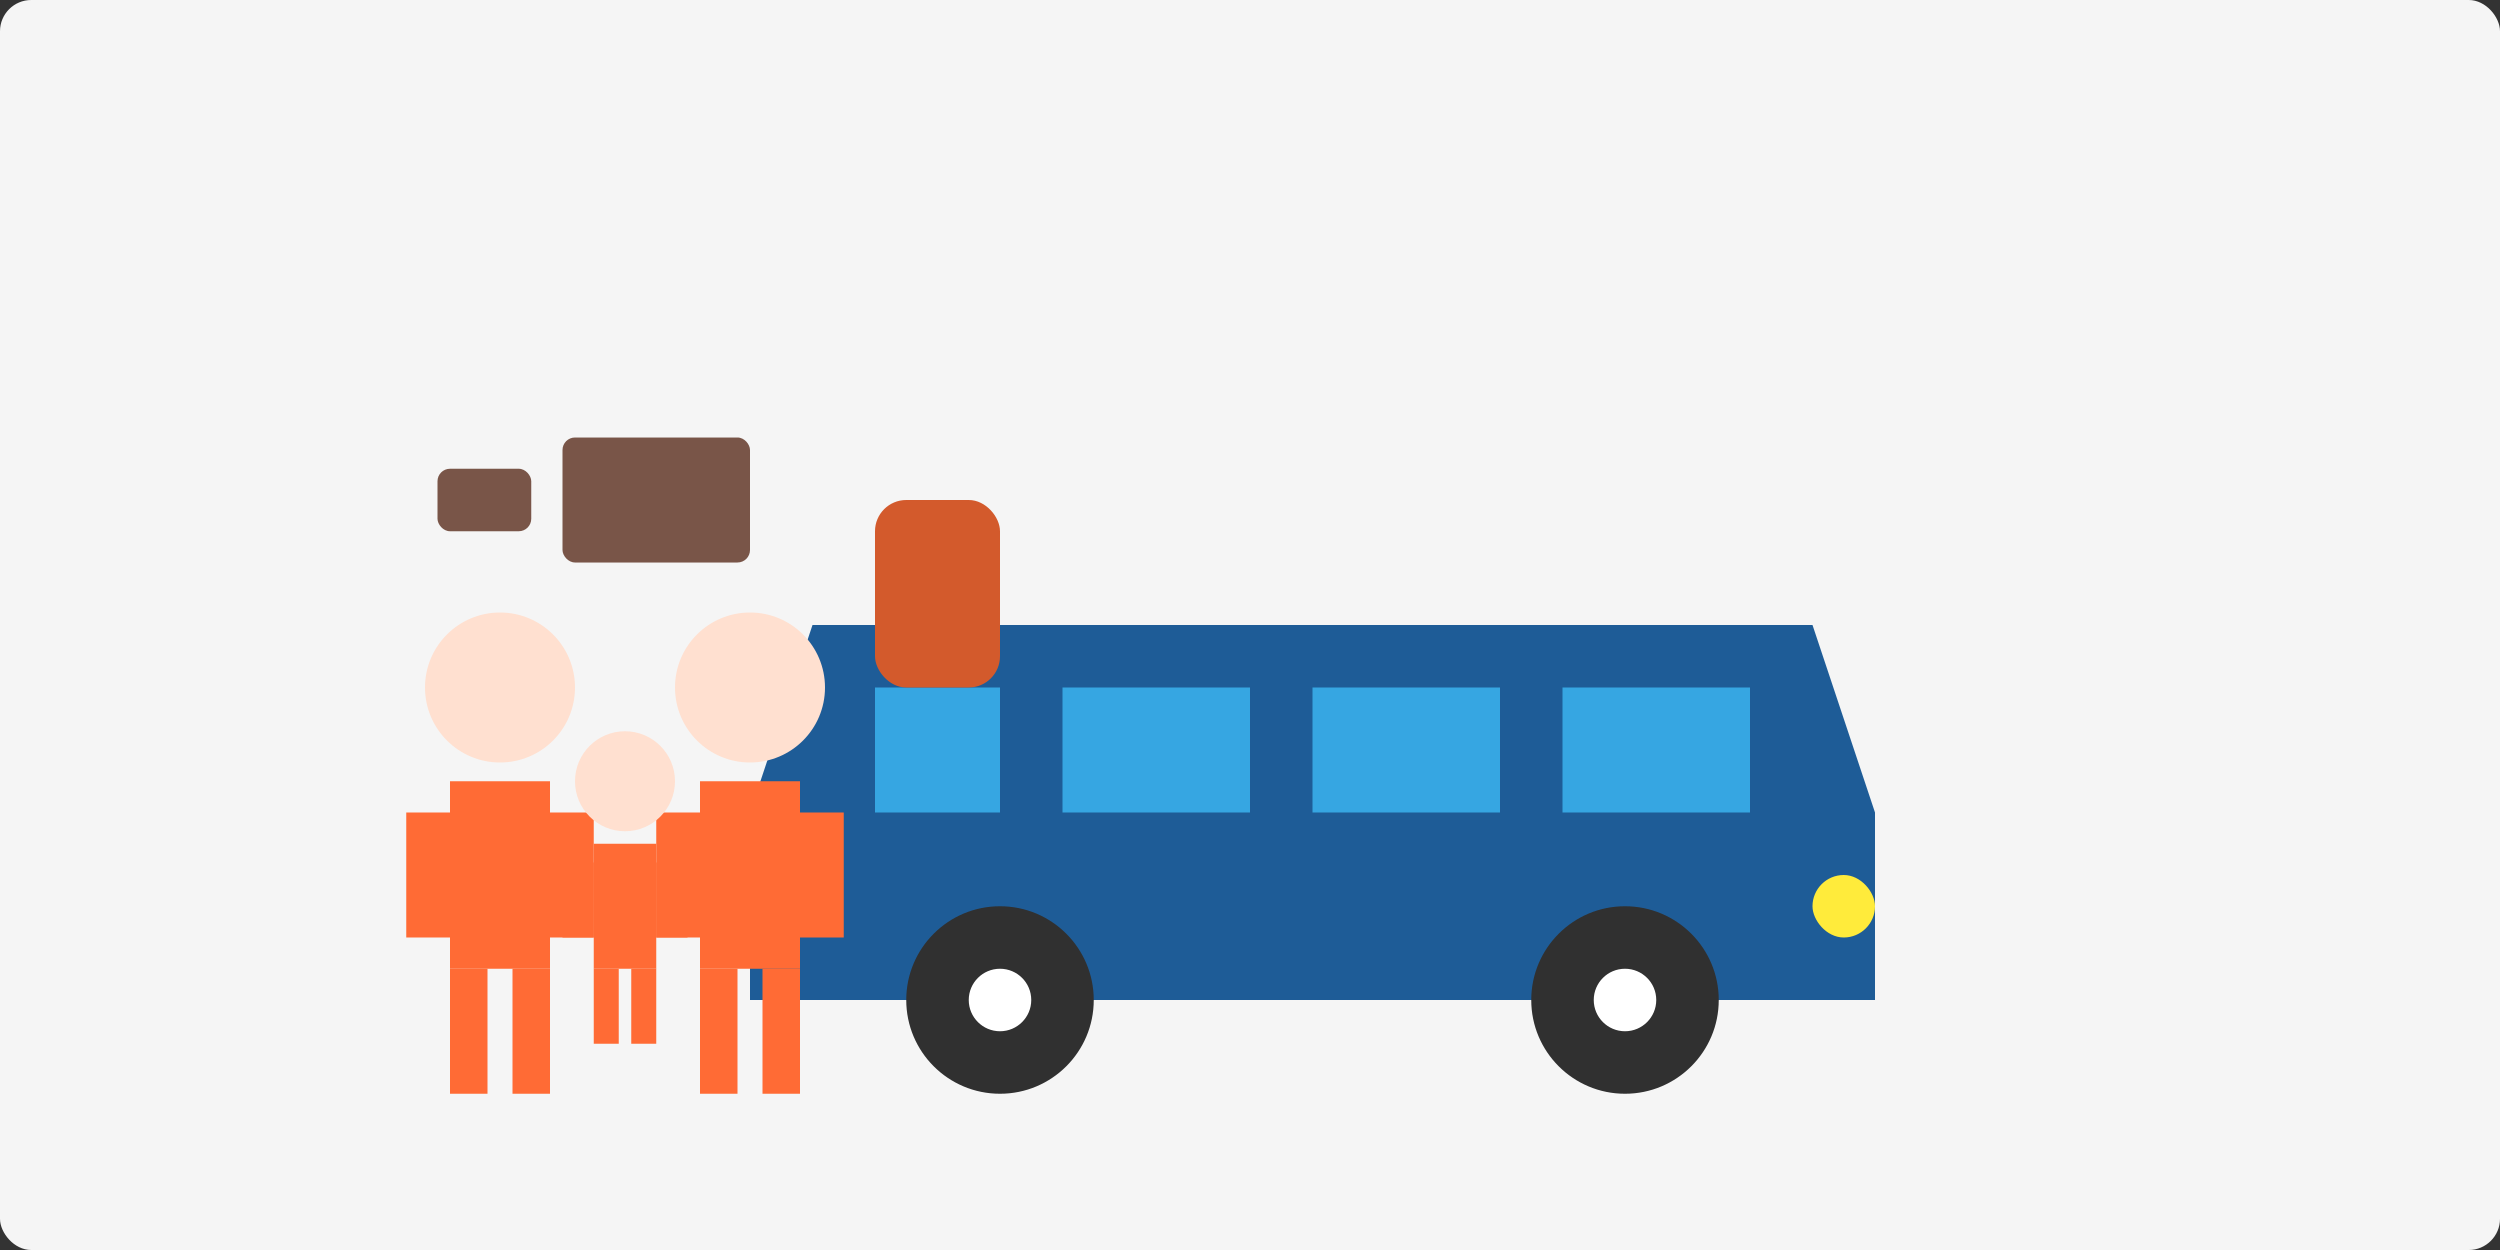 <svg xmlns="http://www.w3.org/2000/svg" width="400" height="200" viewBox="0 0 400 200">
  <rect x="0" y="0" width="400" height="200" fill="#333333" stroke="none"/>
  <defs>
    <style>
      .background { fill: #f5f5f5; }
      .minivan { fill: #1e5c97; }
      .minivan-window { fill: #36a6e2; }
      .minivan-wheel { fill: #303030; }
      .family { fill: #ff6b35; }
      .family-head { fill: #ffe0d0; }
      .child-seat { fill: #d35a2c; }
      .luggage { fill: #795548; }
    </style>
  </defs>
  
  <!-- Background -->
  <rect class="background" width="400" height="200" rx="5"/>
  
  <!-- Minivan / Family Car -->
  <g transform="translate(220, 100)">
    <!-- Car Body -->
    <path class="minivan" d="M-100,30 L-90,0 L70,0 L80,30 L80,60 L-100,60 Z"/>
    <!-- Windows -->
    <path class="minivan-window" d="M-80,10 L-60,10 L-60,30 L-80,30 Z"/>
    <path class="minivan-window" d="M-50,10 L-20,10 L-20,30 L-50,30 Z"/>
    <path class="minivan-window" d="M-10,10 L20,10 L20,30 L-10,30 Z"/>
    <path class="minivan-window" d="M30,10 L60,10 L60,30 L30,30 Z"/>
    <!-- Wheels -->
    <circle class="minivan-wheel" cx="-60" cy="60" r="15"/>
    <circle fill="white" cx="-60" cy="60" r="5"/>
    <circle class="minivan-wheel" cx="40" cy="60" r="15"/>
    <circle fill="white" cx="40" cy="60" r="5"/>
    <!-- Lights -->
    <rect fill="#ffeb3b" x="70" y="40" width="10" height="10" rx="5"/>
    <rect fill="red" x="-100" y="40" width="10" height="10" rx="5"/>
  </g>
  
  <!-- Family -->
  <g transform="translate(80, 110)">
    <!-- Adult 1 -->
    <circle class="family-head" cx="0" cy="0" r="12"/>
    <path class="family" d="M-8,15 L8,15 L8,45 L-8,45 Z"/> <!-- body -->
    <rect class="family" x="-15" y="20" width="7" height="20"/> <!-- left arm -->
    <rect class="family" x="8" y="20" width="7" height="20"/> <!-- right arm -->
    <rect class="family" x="-8" y="45" width="6" height="20"/> <!-- left leg -->
    <rect class="family" x="2" y="45" width="6" height="20"/> <!-- right leg -->
    
    <!-- Adult 2 -->
    <circle class="family-head" cx="40" cy="0" r="12"/>
    <path class="family" d="M32,15 L48,15 L48,45 L32,45 Z"/> <!-- body -->
    <rect class="family" x="25" y="20" width="7" height="20"/> <!-- left arm -->
    <rect class="family" x="48" y="20" width="7" height="20"/> <!-- right arm -->
    <rect class="family" x="32" y="45" width="6" height="20"/> <!-- left leg -->
    <rect class="family" x="42" y="45" width="6" height="20"/> <!-- right leg -->
    
    <!-- Child -->
    <circle class="family-head" cx="20" cy="15" r="8"/>
    <path class="family" d="M15,25 L25,25 L25,45 L15,45 Z"/> <!-- body -->
    <rect class="family" x="10" y="28" width="5" height="12"/> <!-- left arm -->
    <rect class="family" x="25" y="28" width="5" height="12"/> <!-- right arm -->
    <rect class="family" x="15" y="45" width="4" height="12"/> <!-- left leg -->
    <rect class="family" x="21" y="45" width="4" height="12"/> <!-- right leg -->
  </g>
  
  <!-- Child Seat -->
  <rect class="child-seat" x="140" y="80" width="20" height="30" rx="5"/>
  
  <!-- Luggage -->
  <rect class="luggage" x="90" y="70" width="30" height="20" rx="2"/>
  <rect class="luggage" x="70" y="75" width="15" height="10" rx="2"/>
</svg>
